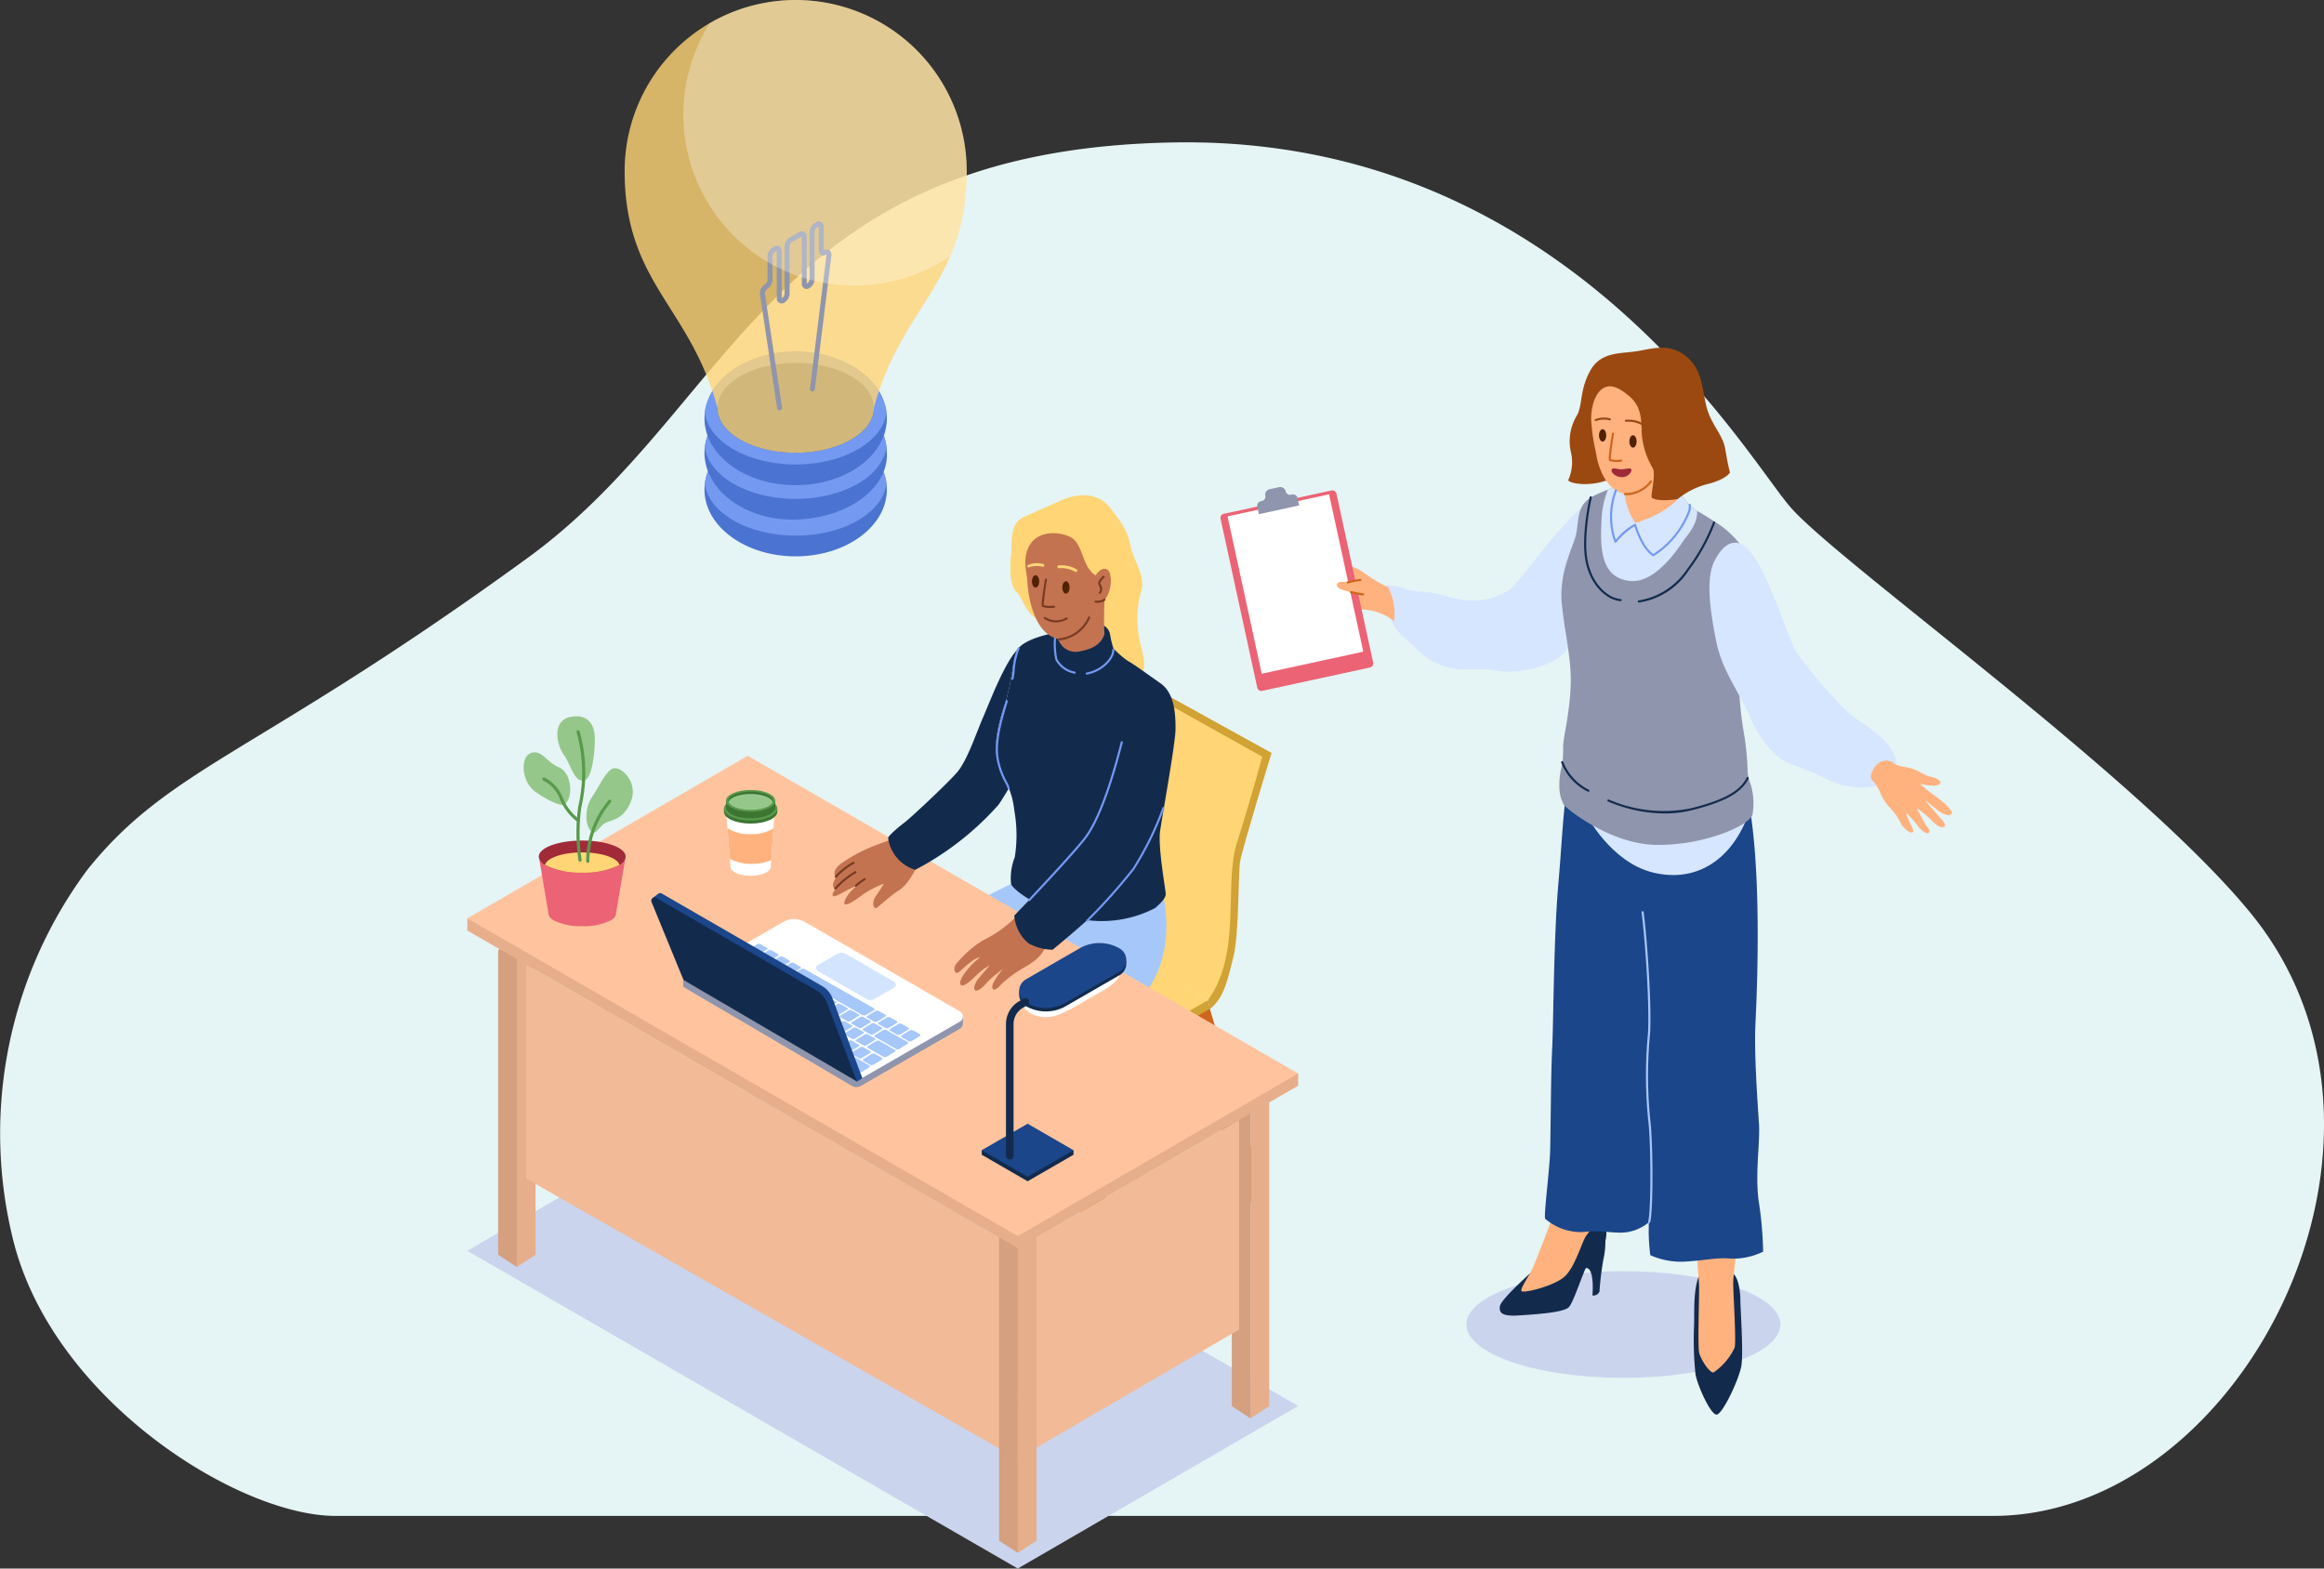 <?xml version="1.0" encoding="UTF-8"?> <svg xmlns="http://www.w3.org/2000/svg" xmlns:xlink="http://www.w3.org/1999/xlink" width="273.641" height="184.708" viewBox="0 0 273.641 184.708"><rect x="0" y="0" width="273.641" height="184.708" fill="#333333" stroke="none"/><defs><clipPath id="clip-path"><rect id="Rectangle_1315" data-name="Rectangle 1315" width="174.799" height="184.708" fill="none"></rect></clipPath><clipPath id="clip-path-3"><rect id="Rectangle_1312" data-name="Rectangle 1312" width="40.277" height="53.323" fill="none"></rect></clipPath><clipPath id="clip-path-4"><rect id="Rectangle_1313" data-name="Rectangle 1313" width="33.37" height="33.631" fill="none"></rect></clipPath></defs><g id="Group_3997" data-name="Group 3997" transform="translate(-629.566 -5659.787)"><path id="Path_3172" data-name="Path 3172" d="M234.7,161.748H39.481c-11.417,0-33.3-13.662-37.947-32.552a52.073,52.073,0,0,1,8.734-43.51c9.836-12.269,19.837-13.467,51.859-36.747C86.727,31.056,90.638.8,138.3.011c45.592-.758,66.915,36.38,72.45,42.874s41.293,31.9,54.361,48.011c21.589,26.621-1.2,70.851-30.414,70.851" transform="translate(629.566 5676.547)" fill="#e5f4f5"></path><g id="Group_2168" data-name="Group 2168" transform="translate(684.591 5659.787)"><g id="Group_2167" data-name="Group 2167" clip-path="url(#clip-path)"><g id="Group_2166" data-name="Group 2166"><g id="Group_2165" data-name="Group 2165" clip-path="url(#clip-path)"><path id="Path_3231" data-name="Path 3231" d="M64.282,108.623l-.028,9.874c.006-2.152-1.213-4.138-3.737-5.6a44.279,44.279,0,0,0-11.1-4.17,18.341,18.341,0,0,1-4.753-1.844c-2.413-1.393-3.952-3.265-4.347-5.459l.028-9.874c.4,2.2,1.934,4.066,4.347,5.459a18.341,18.341,0,0,0,4.753,1.846,44.3,44.3,0,0,1,11.1,4.17c2.523,1.457,3.742,3.442,3.735,5.594" transform="translate(4.292 9.747)" fill="#7499f1"></path><path id="Path_3232" data-name="Path 3232" d="M86.09,129.772l-6.676-22.341c0-.726-.512-.413-1.77-.413s-2.278.589-2.278,1.316a.894.894,0,0,0,.235.579l8.522,21.029c0,.322.453.582,1.009.582s1.008-.26,1.008-.582a.364.364,0,0,0-.049-.17" transform="translate(8.024 11.386)" fill="#cf651d"></path><path id="Path_3233" data-name="Path 3233" d="M66.757,112.5c-1.258,0-2.278.589-2.278,1.316.025.183,1.27,26.74,1.27,26.74,0,.322.451.583,1.008.583s1.009-.261,1.009-.583l1.269-26.74c0-.727-1.02-1.316-2.278-1.316" transform="translate(6.865 11.977)" fill="#cf651d"></path><path id="Path_3234" data-name="Path 3234" d="M80.687,107.485s-10.344,5.672-12.6,7.458a17.633,17.633,0,0,0-3.852,4.758l-.824-.4s.353-3.952,6.063-7.854a33.889,33.889,0,0,1,10.984-5Z" transform="translate(6.751 11.332)" fill="#d1a234"></path><path id="Path_3235" data-name="Path 3235" d="M64.479,69.321l.853-.425,22.5,12.436S84.389,92.555,84.131,94.1s-.092,8.483-.807,11.312-1.1,4.754-2.752,6.074l-.228-1.039Z" transform="translate(6.865 7.335)" fill="#d1a234"></path><path id="Path_3236" data-name="Path 3236" d="M50.894,104c0-.727-1.02-1.316-2.278-1.316s-2.278.589-2.278,1.316l-2.142,24.108c0,.321.451.582,1.008.582s1.009-.261,1.009-.582l4.626-23.822a.789.789,0,0,0,.055-.285" transform="translate(4.705 10.932)" fill="#cf651d"></path><path id="Path_3237" data-name="Path 3237" d="M65.551,120.5c.933-3.545,6.63-6.836,6.63-6.836L82.6,107.653,60.342,95.1l-10.417,6.015s-5.7,3.292-6.63,6.836Z" transform="translate(4.609 10.124)" fill="#ffd575"></path><path id="Path_3238" data-name="Path 3238" d="M65.094,69.28s-1.375,5.117-2.971,10.1.605,13.005-3.42,18.568L80.96,110.4c4.025-5.563,1.825-13.582,3.42-18.569s2.971-10.1,2.971-10.1Z" transform="translate(6.25 7.376)" fill="#ffd575"></path><path id="Path_3239" data-name="Path 3239" d="M42.607,136.949c1.031-.907,1.4.742,1.238,2.971a.773.773,0,0,0,.825-.454,36.083,36.083,0,0,1,.454-3.755,9.407,9.407,0,0,0,.207-2.971s-2.641,2.476-2.724,4.209" transform="translate(4.536 14.132)" fill="#122b4d"></path><path id="Path_3240" data-name="Path 3240" d="M51.483,142.1c1.031-.907,1.4.742,1.238,2.971a.773.773,0,0,0,.825-.454A36.082,36.082,0,0,1,54,140.858a9.407,9.407,0,0,0,.207-2.971s-2.641,2.476-2.724,4.209" transform="translate(5.481 14.68)" fill="#122b4d"></path><path id="Path_3241" data-name="Path 3241" d="M37.885,137.149s-3.838,3.384-4,4.25.331,1.238,2.228,1.114,5.323-.33,5.9-.99,1.609-4,2.269-5.2a13.047,13.047,0,0,1,1.981-2.476,3.452,3.452,0,0,0-.784-3.384c-2.641.537-7.8,6.644-7.593,6.685" transform="translate(3.604 13.89)" fill="#1b468a"></path><path id="Path_3242" data-name="Path 3242" d="M46.762,142.3s-3.837,3.384-4,4.25.331,1.238,2.228,1.114,5.323-.33,5.9-.99,1.609-4,2.269-5.2a13.009,13.009,0,0,1,1.981-2.476,3.453,3.453,0,0,0-.783-3.384c-2.641.537-7.8,6.644-7.594,6.685" transform="translate(4.549 14.438)" fill="#1b468a"></path><path id="Path_3243" data-name="Path 3243" d="M40.638,119.127c0,3.742.055,9.849-.33,11.444s-2.367,6.493-2.752,7.429-1.6,2.586-1.375,2.86,3.907-.6,5.117-1.76,1.981-4.016,2.476-4.731,1.6-2.036,1.6-2.036a28.27,28.27,0,0,1,.605-9.134c.023-.094.048-.186.071-.278Z" transform="translate(3.849 12.683)" fill="#c47350"></path><path id="Path_3244" data-name="Path 3244" d="M49.515,124.273c0,3.741.055,9.849-.33,11.444s-2.367,6.493-2.752,7.429-1.6,2.586-1.375,2.86,3.907-.605,5.117-1.76,1.981-4.016,2.476-4.731,1.6-2.036,1.6-2.036a28.27,28.27,0,0,1,.605-9.134c.023-.094.048-.186.071-.278Z" transform="translate(4.794 13.23)" fill="#c47350"></path><path id="Path_3245" data-name="Path 3245" d="M60.467,93.842a91.293,91.293,0,0,0-15.516,9.243c-3.8,3.054-5.2,5.034-5.53,7.181a63.617,63.617,0,0,0-.578,10.152,61.968,61.968,0,0,1,.165,7.51c-.165,1.486-.165,3.633-.165,3.633a9.88,9.88,0,0,0,4.209.824c1.733-.247,3.137-.165,3.55-.742,0-3.3,0-5.282.413-6.767a13.161,13.161,0,0,0,.247-5.117,26.886,26.886,0,0,1,.413-5.612,11.468,11.468,0,0,1,3.054-1.651C49,115.466,49.077,119.758,49,121s-.083,7.1-.331,8.666a23.1,23.1,0,0,0-.165,4.126,37,37,0,0,0,.33,3.962,10.165,10.165,0,0,0,4.457.495,23.438,23.438,0,0,1,3.631-.495s.908-1.155.579-3.8a27.889,27.889,0,0,1,.495-8.584,35.307,35.307,0,0,0,.413-6.85s3.054-1.9,10.729-6.025S79.2,102.426,77.8,95.41a83.149,83.149,0,0,0-17.332-1.568" transform="translate(4.131 9.988)" fill="#a6c7fa"></path><path id="Path_3246" data-name="Path 3246" d="M49.469,111.622a.13.13,0,0,1-.06-.015.124.124,0,0,1-.049-.168c1.208-2.2,7.361-7.251,7.624-7.464a.124.124,0,0,1,.173.018.123.123,0,0,1-.018.175c-.062.051-6.375,5.237-7.562,7.391a.124.124,0,0,1-.108.064" transform="translate(5.253 11.067)" fill="#1b468a"></path><path id="Path_3247" data-name="Path 3247" d="M61.116,67.379c-1.651-.825-1.76-2.476-2.586-3.246s-.825-2.971-.661-4.292-.274-3.8,1.486-4.566,3.411-1.541,4.731-2.091,3.852-.99,5.393.936,2.145,2.916,2.476,4.622,1.816,3.411,1.21,5.336a11.873,11.873,0,0,0-.22,5.338c.22,1.54,1.375,4.072-.331,5.227s-5.172.22-6.217-.99-2.806-5.117-5.282-6.273" transform="translate(6.152 5.612)" fill="#ffd575"></path><path id="Path_3248" data-name="Path 3248" d="M62.873,67.524c-2.036.44-3.852,1.155-4.237,2.2s-.5,3.522-1.321,6.052-1.485,5.172-.715,7.263,1.54,2.861,1.816,5.338a16.582,16.582,0,0,1,.055,5.5,6.721,6.721,0,0,0-.44,3.136c.22.77,3.741,3.246,8.033,4.127a13.6,13.6,0,0,0,8.914-1.266c.605-.5,1.266-1.155,1.266-1.651s-.935-5.5-.661-7.428S77.4,80.454,77.4,78.749s-.11-4.182-1.76-5.338-3.3-2.366-3.852-2.641a10.721,10.721,0,0,1-1.706-1.486,11.2,11.2,0,0,1-.385-1.6,1.481,1.481,0,0,0-1.431-1.266c-.935-.11-4.9-.33-5.392,1.1" transform="translate(5.99 7.063)" fill="#122b4d"></path><path id="Path_3249" data-name="Path 3249" d="M63.256,69.2a2.138,2.138,0,0,0,2.421,1.486c1.871-.331,2.641-.99,3.026-2.036-.11-1.486,0-4.072,0-4.072.881-.881.99-3.246.276-3.577s-1.321.716-1.321.716c-1.651-.99-1.431-3.742-2.971-4.512s-3.852-.659-4.787.936-.331,3.136-.276,4.346.605,6.052,3.631,6.713" transform="translate(6.322 6.041)" fill="#c47350"></path><path id="Path_3250" data-name="Path 3250" d="M62.895,68.441a.124.124,0,0,1,0-.248,4.173,4.173,0,0,0,3.52-2.514.127.127,0,0,1,.165-.06.123.123,0,0,1,.059.164,4.42,4.42,0,0,1-3.743,2.658" transform="translate(6.683 6.985)" fill="#783b21"></path><path id="Path_3251" data-name="Path 3251" d="M67.327,63.4a.121.121,0,0,1-.08-.03.123.123,0,0,1-.014-.175c.226-.263.106-.522-.011-.772-.024-.052-.045-.1-.064-.146-.133-.33.37-.82.526-.964a.124.124,0,0,1,.167.184c-.256.233-.509.573-.463.688.015.041.037.086.059.134a.879.879,0,0,1-.025,1.038.122.122,0,0,1-.094.043" transform="translate(7.147 6.524)" fill="#783b21"></path><path id="Path_3252" data-name="Path 3252" d="M67.116,64.2a1.573,1.573,0,0,1-.266-.02.124.124,0,0,1-.1-.144.133.133,0,0,1,.144-.1,1.374,1.374,0,0,0,.949-.2.123.123,0,0,1,.148.2,1.463,1.463,0,0,1-.876.263" transform="translate(7.106 6.783)" fill="#783b21"></path><path id="Path_3253" data-name="Path 3253" d="M64.861,72.109A3.19,3.19,0,0,1,62.6,70.478a8.52,8.52,0,0,1-.165-2.549.124.124,0,0,1,.236.079,8.495,8.495,0,0,0,.166,2.4,2.994,2.994,0,0,0,2.027,1.452.124.124,0,0,1,0,.248" transform="translate(6.643 7.223)" fill="#7499f1"></path><path id="Path_3254" data-name="Path 3254" d="M65.929,72.092a.124.124,0,0,1-.022-.246c1.737-.316,3.035-1.677,3.035-2.684a.123.123,0,1,1,.247,0c0,1.1-1.384,2.591-3.238,2.928l-.022,0" transform="translate(7.006 7.35)" fill="#7499f1"></path><path id="Path_3255" data-name="Path 3255" d="M62.145,65.038a2.606,2.606,0,0,1-.958-.136c-.075-.051-.189-.127.319-3.219a.128.128,0,0,1,.142-.1.125.125,0,0,1,.1.143,29.3,29.3,0,0,0-.391,2.985,3.411,3.411,0,0,0,1.193.05.124.124,0,0,1,.145.1.123.123,0,0,1-.1.145,2.5,2.5,0,0,1-.456.035" transform="translate(6.507 6.556)" fill="#783b21"></path><path id="Path_3256" data-name="Path 3256" d="M62.767,66.3a2.375,2.375,0,0,1-1.376-.425.123.123,0,0,1-.022-.174.124.124,0,0,1,.173-.022,2.282,2.282,0,0,0,2.452.044.125.125,0,0,1,.167.05.124.124,0,0,1-.051.168,2.817,2.817,0,0,1-1.342.358" transform="translate(6.531 6.99)" fill="#783b21"></path><path id="Path_3257" data-name="Path 3257" d="M59.755,60.444a.165.165,0,0,1-.077-.311,2.876,2.876,0,0,1,1.787-.1.165.165,0,0,1,.129.195.159.159,0,0,1-.195.129,2.592,2.592,0,0,0-1.57.067.166.166,0,0,1-.074.018" transform="translate(6.344 6.383)" fill="#ffd575"></path><path id="Path_3258" data-name="Path 3258" d="M64.969,60.946a.169.169,0,0,1-.087-.024,3.254,3.254,0,0,0-1.9-.417.165.165,0,0,1-.042-.328,3.544,3.544,0,0,1,2.118.464.166.166,0,0,1-.089.305" transform="translate(6.685 6.405)" fill="#ffd575"></path><path id="Path_3259" data-name="Path 3259" d="M60.939,61.947c0,.4-.191.729-.426.729s-.427-.326-.427-.729.191-.729.427-.729.426.326.426.729" transform="translate(6.397 6.517)" fill="#522100"></path><path id="Path_3260" data-name="Path 3260" d="M64.171,62.594c0,.4-.191.729-.426.729s-.427-.326-.427-.729.191-.729.427-.729.426.326.426.729" transform="translate(6.741 6.586)" fill="#522100"></path><path id="Path_3261" data-name="Path 3261" d="M97.829,153.231,33.014,115.816,0,134.963l64.815,37.415Z" transform="translate(0 12.33)" fill="#cad4ed"></path><path id="Path_3262" data-name="Path 3262" d="M85.545,153.267V117.392l-2.2-1.663V154.7Z" transform="translate(8.873 12.321)" fill="#e6ae8a"></path><path id="Path_3263" data-name="Path 3263" d="M81.355,153.267V117.392l2.2-1.663V154.7Z" transform="translate(8.661 12.321)" fill="#d4a07f"></path><path id="Path_3264" data-name="Path 3264" d="M58.579,134.3l26.059-15.114v24.688L58.579,159.062Z" transform="translate(6.237 12.689)" fill="#f2ba96"></path><path id="Path_3265" data-name="Path 3265" d="M7.472,137.155V101.281l-2.2-1.663v38.969Z" transform="translate(0.561 10.606)" fill="#e6ae8a"></path><path id="Path_3266" data-name="Path 3266" d="M3.282,137.155V101.281l2.2-1.663v38.969Z" transform="translate(0.349 10.606)" fill="#d4a07f"></path><path id="Path_3267" data-name="Path 3267" d="M64.149,136.062,6.265,102.649v25.213l57.774,32.96Z" transform="translate(0.667 10.928)" fill="#f2ba96"></path><path id="Path_3268" data-name="Path 3268" d="M60.78,167.589V131.714l-2.2-1.663V169.02Z" transform="translate(6.237 13.846)" fill="#e6ae8a"></path><path id="Path_3269" data-name="Path 3269" d="M56.59,167.589V131.714l2.2-1.663V169.02Z" transform="translate(6.025 13.846)" fill="#d4a07f"></path><path id="Path_3270" data-name="Path 3270" d="M94.166,117.027l-61.153-35.3L1.866,99.792,0,99.444v1.431l64.815,37.415,33.014-19.147v-1.431Z" transform="translate(0 8.701)" fill="#e6ae8a"></path><path id="Path_3271" data-name="Path 3271" d="M97.829,117.849,33.014,80.434,0,99.581,64.816,137Z" transform="translate(0 8.563)" fill="#ffc49e"></path><path id="Path_3272" data-name="Path 3272" d="M59.032,97.629a14.755,14.755,0,0,1-3.885,2.74,12.849,12.849,0,0,0-3.066,2.7c-.491.654-.164,1.268.2,1.063s1.677-1.676,2.577-1.8c-1.6,1.267-2.7,2.943-2.249,3.271s1.717-1.1,2.249-1.553a7.393,7.393,0,0,1,1.144-.777s-1.021,1.185-1.39,1.635-.695,1.39-.164,1.349,1.186-.981,1.8-1.513,1.309-1.063,1.309-1.063a10.9,10.9,0,0,0-1.145,1.676c-.246.573-.123,1.063.531.573a13.644,13.644,0,0,1,2.781-2.208c1.594-.859,2.535-1.676,2.944-2.862-.246-1.635-3.639-3.23-3.639-3.23" transform="translate(5.518 10.394)" fill="#c47350"></path><path id="Path_3273" data-name="Path 3273" d="M70.921,78.8s-2.256,8.364-3.742,10.674-8.8,9.739-8.968,9.959a4.715,4.715,0,0,0,1.651,3.246,5.969,5.969,0,0,0,2.86.77s5.887-4.787,7.869-7.263a36.572,36.572,0,0,0,4.731-8.364,15.742,15.742,0,0,0-4.4-9.023" transform="translate(6.195 8.389)" fill="#122b4d"></path><path id="Path_3274" data-name="Path 3274" d="M59.812,97.729a.122.122,0,0,1-.08-.029.125.125,0,0,1-.015-.175c.071-.084.393-.428.88-.952,1.42-1.519,4.369-4.68,5.61-6.253,1.452-1.838,2.927-5.654,4.38-11.343a.124.124,0,0,1,.15-.09.123.123,0,0,1,.09.15c-1.464,5.724-2.952,9.571-4.425,11.435-1.248,1.581-4.2,4.748-5.624,6.269-.467.5-.806.863-.871.942a.127.127,0,0,1-.1.044" transform="translate(6.355 8.398)" fill="#7499f1"></path><path id="Path_3275" data-name="Path 3275" d="M65.978,99.4a.124.124,0,0,1-.087-.037.123.123,0,0,1,0-.175A67.12,67.12,0,0,0,71.325,93.1a37.138,37.138,0,0,0,3.5-7.121.126.126,0,0,1,.157-.079.124.124,0,0,1,.077.157,37.358,37.358,0,0,1-3.537,7.184,66.86,66.86,0,0,1-5.462,6.124.124.124,0,0,1-.087.037" transform="translate(7.011 9.145)" fill="#7499f1"></path><path id="Path_3276" data-name="Path 3276" d="M48.922,92.272C47.9,94.438,47.2,95.052,46.469,95.5s-2.086,1.717-2.413,1.922-.613-.613-.163-1.268,1.021-1.594,1.021-1.594a13.43,13.43,0,0,0-2.33,1.186c-.777.572-2.045,1.513-2.289,1.227s.613-1.6,1.431-2.127c-1.022.287-2.494,1.391-2.781,1.186s.287-.818.287-.818-.736-.2.041-1.35c0,0-.654-.613.49-1.594a18.877,18.877,0,0,1,4.58-2.371c.981-.368,2.127-.777,2.127-.777Z" transform="translate(4.138 9.488)" fill="#c47350"></path><path id="Path_3277" data-name="Path 3277" d="M57.823,82.749c-.77-2.091-.111-4.732.715-7.263s.936-5.007,1.321-6.052a1.45,1.45,0,0,1,.2-.363c-1.59,1.614-3.339,6.312-4.107,8.066s-1.871,5.116-3.08,6.492-5.448,5.338-6.108,5.833-1.982,1.6-1.982,1.87a4.547,4.547,0,0,0,3.192,3.742,34.352,34.352,0,0,0,9.793-7.648c.186-.242.662-1.006,1.23-1.954-.339-.841-.757-1.588-1.175-2.723" transform="translate(4.768 7.353)" fill="#122b4d"></path><path id="Path_3278" data-name="Path 3278" d="M58.022,72.713a.1.1,0,0,1-.032,0,.124.124,0,0,1-.087-.152,7.19,7.19,0,0,0,.128-.9,8.705,8.705,0,0,1,.6-2.7.121.121,0,0,1,.167-.055.123.123,0,0,1,.054.166,8.506,8.506,0,0,0-.57,2.617,7.286,7.286,0,0,1-.136.937.124.124,0,0,1-.119.091" transform="translate(6.164 7.334)" fill="#7499f1"></path><path id="Path_3279" data-name="Path 3279" d="M57.759,85.045a.122.122,0,0,1-.121-.1,3.3,3.3,0,0,0-.308-.7,9.331,9.331,0,0,1-.959-2.6c-.383-1.859.142-4.163,1.048-7.05a.127.127,0,0,1,.156-.081.124.124,0,0,1,.081.155c-.9,2.851-1.414,5.12-1.042,6.926a9.094,9.094,0,0,0,.937,2.534,3.3,3.3,0,0,1,.329.768.123.123,0,0,1-.1.146.091.091,0,0,1-.024,0" transform="translate(5.988 7.932)" fill="#7499f1"></path><path id="Path_3280" data-name="Path 3280" d="M39.225,93.613a.123.123,0,0,1-.1-.2,7.9,7.9,0,0,1,2.129-1.682.123.123,0,0,1,.166.052.122.122,0,0,1-.052.167,7.8,7.8,0,0,0-2.052,1.621.125.125,0,0,1-.1.044" transform="translate(4.163 9.764)" fill="#783b21"></path><path id="Path_3281" data-name="Path 3281" d="M39.175,94.882a.126.126,0,0,1-.081-.03.123.123,0,0,1-.013-.174,10.375,10.375,0,0,1,2.4-1.953.123.123,0,1,1,.123.214,10.415,10.415,0,0,0-2.332,1.9.127.127,0,0,1-.094.043" transform="translate(4.157 9.87)" fill="#783b21"></path><path id="Path_3282" data-name="Path 3282" d="M41.364,94.473a.129.129,0,0,1-.093-.041.125.125,0,0,1,.01-.176,7.953,7.953,0,0,1,1.064-.783.124.124,0,0,1,.128.212,7.755,7.755,0,0,0-1.028.757.128.128,0,0,1-.082.031" transform="translate(4.39 9.949)" fill="#783b21"></path><path id="Path_3283" data-name="Path 3283" d="M55.9,110.055v-.848l-1.015-.134L37.317,98.927a2.577,2.577,0,0,0-2.577,0l-10.561,6.1-1.2-.157v.848l19.844,11.651a1.084,1.084,0,0,0,1.091,0l11.643-6.722a.68.68,0,0,0,.343-.594" transform="translate(2.447 10.495)" fill="#8f95ad"></path><path id="Path_3284" data-name="Path 3284" d="M22.983,104.948l20.389,11.971,12.19-7.038a.685.685,0,0,0,0-1.187L37.317,98.16a2.577,2.577,0,0,0-2.577,0Z" transform="translate(2.447 10.414)" fill="#fff"></path><path id="Path_3285" data-name="Path 3285" d="M26.7,104.111l-.767-.438a.452.452,0,0,0-.407.023l-.916.537c-.124.072-.139.178-.038.237l.767.44a.452.452,0,0,0,.408-.024l.916-.538c.123-.072.139-.178.037-.237" transform="translate(2.609 11.033)" fill="#a6c7fa"></path><path id="Path_3286" data-name="Path 3286" d="M27.88,104.786l-.769-.44a.453.453,0,0,0-.407.024l-.917.539c-.123.072-.139.178-.037.237l.769.441a.45.45,0,0,0,.409-.024l.916-.539c.123-.073.138-.179.035-.238" transform="translate(2.734 11.105)" fill="#a6c7fa"></path><path id="Path_3287" data-name="Path 3287" d="M29.077,105.47l-.771-.441a.455.455,0,0,0-.408.024l-.916.54c-.123.072-.138.179-.035.238l.771.443a.454.454,0,0,0,.409-.023l.916-.542c.122-.072.137-.179.034-.238" transform="translate(2.861 11.178)" fill="#a6c7fa"></path><path id="Path_3288" data-name="Path 3288" d="M30.261,106.149l-.772-.443a.454.454,0,0,0-.409.024l-.916.541c-.123.073-.138.18-.034.239l.772.445a.456.456,0,0,0,.41-.024l.915-.543c.123-.073.138-.179.034-.239" transform="translate(2.987 11.25)" fill="#a6c7fa"></path><path id="Path_3289" data-name="Path 3289" d="M31.45,106.829l-.776-.444a.45.45,0,0,0-.409.024l-.916.543c-.123.073-.138.18-.034.239l.776.446a.453.453,0,0,0,.41-.024l.916-.544c.122-.073.137-.18.033-.24" transform="translate(3.114 11.322)" fill="#a6c7fa"></path><path id="Path_3290" data-name="Path 3290" d="M32.641,107.511l-.778-.445a.45.45,0,0,0-.409.024l-.916.544c-.123.073-.138.18-.034.24l.778.447a.455.455,0,0,0,.412-.024l.915-.547c.123-.073.137-.18.033-.24" transform="translate(3.24 11.395)" fill="#a6c7fa"></path><path id="Path_3291" data-name="Path 3291" d="M33.852,108.2l-.78-.447a.456.456,0,0,0-.41.024l-.915.548c-.123.073-.138.18-.033.24l.779.448a.455.455,0,0,0,.412-.024l.916-.548c.122-.074.136-.181.032-.241" transform="translate(3.369 11.468)" fill="#a6c7fa"></path><path id="Path_3292" data-name="Path 3292" d="M35.051,108.89l-.782-.448a.453.453,0,0,0-.41.024l-.916.549c-.122.073-.137.181-.032.241l.782.449a.448.448,0,0,0,.412-.024l.915-.55c.123-.073.137-.181.032-.241" transform="translate(3.496 11.541)" fill="#a6c7fa"></path><path id="Path_3293" data-name="Path 3293" d="M36.283,109.6l-.784-.449a.455.455,0,0,0-.412.024l-.915.551c-.123.073-.137.181-.032.242l.784.45a.454.454,0,0,0,.413-.025l.915-.551c.122-.074.136-.183.031-.242" transform="translate(3.627 11.616)" fill="#a6c7fa"></path><path id="Path_3294" data-name="Path 3294" d="M37.488,110.286l-.787-.45a.451.451,0,0,0-.412.024l-.915.552c-.123.074-.137.183-.032.243l.787.451a.452.452,0,0,0,.414-.024l.914-.553c.123-.074.136-.184.031-.243" transform="translate(3.755 11.689)" fill="#a6c7fa"></path><path id="Path_3295" data-name="Path 3295" d="M38.712,110.986l-.789-.451a.45.45,0,0,0-.413.024l-.915.553c-.122.074-.136.184-.031.245l.79.453a.45.45,0,0,0,.413-.024l.915-.555c.122-.074.136-.183.03-.243" transform="translate(3.885 11.764)" fill="#a6c7fa"></path><path id="Path_3296" data-name="Path 3296" d="M39.926,111.681l-.791-.453a.45.45,0,0,0-.413.024l-.915.555c-.123.074-.136.184-.03.245l.791.455a.456.456,0,0,0,.414-.025l.914-.557c.123-.074.136-.184.03-.245" transform="translate(4.014 11.838)" fill="#a6c7fa"></path><path id="Path_3297" data-name="Path 3297" d="M29.81,104.344l-.8-.457a.414.414,0,0,0-.373.021l-.952.56c-.112.066-.126.163-.032.217l.8.459a.415.415,0,0,0,.373-.022l.952-.561c.112-.066.125-.163.031-.217" transform="translate(2.937 11.056)" fill="#a6c7fa"></path><path id="Path_3298" data-name="Path 3298" d="M28.683,103.7l-1.432-.817a.412.412,0,0,0-.372.021l-.952.558c-.112.065-.127.162-.033.216l1.433.819a.414.414,0,0,0,.373-.021l.95-.56c.112-.065.126-.162.032-.216" transform="translate(2.75 10.95)" fill="#a6c7fa"></path><path id="Path_3299" data-name="Path 3299" d="M30.993,105.019l-.8-.458a.414.414,0,0,0-.373.021l-.952.562c-.112.065-.126.163-.032.217l.8.46a.414.414,0,0,0,.374-.022l.95-.563c.112-.065.125-.163.031-.217" transform="translate(3.063 11.128)" fill="#a6c7fa"></path><path id="Path_3300" data-name="Path 3300" d="M32.194,105.7l-.806-.459a.413.413,0,0,0-.374.021l-.95.563c-.112.066-.126.164-.031.218l.806.461a.416.416,0,0,0,.375-.022l.95-.564c.112-.066.125-.164.03-.218" transform="translate(3.191 11.201)" fill="#a6c7fa"></path><path id="Path_3301" data-name="Path 3301" d="M33.384,106.384l-.809-.461a.414.414,0,0,0-.374.022l-.95.564c-.112.066-.125.165-.03.219l.808.463a.416.416,0,0,0,.375-.022l.95-.565c.112-.067.125-.165.03-.219" transform="translate(3.317 11.273)" fill="#a6c7fa"></path><path id="Path_3302" data-name="Path 3302" d="M34.577,107.065l-.811-.463a.413.413,0,0,0-.374.022l-.95.566c-.112.066-.125.165-.03.219l.811.464a.409.409,0,0,0,.375-.022l.95-.568c.111-.066.124-.165.029-.219" transform="translate(3.444 11.345)" fill="#a6c7fa"></path><path id="Path_3303" data-name="Path 3303" d="M35.774,107.747l-.813-.464a.413.413,0,0,0-.374.022l-.95.568c-.112.067-.125.166-.03.22l.813.466a.418.418,0,0,0,.376-.022l.949-.57c.112-.068.124-.166.029-.22" transform="translate(3.571 11.418)" fill="#a6c7fa"></path><path id="Path_3304" data-name="Path 3304" d="M36.989,108.44l-.815-.465A.409.409,0,0,0,35.8,108l-.949.57c-.112.066-.125.166-.03.22l.815.467a.418.418,0,0,0,.376-.022l.95-.572c.111-.066.124-.166.028-.22" transform="translate(3.7 11.492)" fill="#a6c7fa"></path><path id="Path_3305" data-name="Path 3305" d="M38.193,109.127l-.818-.467a.415.415,0,0,0-.376.023l-.949.571c-.113.067-.124.166-.03.221l.819.468a.414.414,0,0,0,.377-.022l.948-.573c.113-.067.125-.166.029-.221" transform="translate(3.828 11.565)" fill="#a6c7fa"></path><path id="Path_3306" data-name="Path 3306" d="M39.43,109.833l-.821-.468a.418.418,0,0,0-.376.022l-.948.573c-.113.067-.126.167-.029.222l.821.469a.414.414,0,0,0,.377-.022l.949-.574c.111-.067.123-.167.027-.222" transform="translate(3.959 11.64)" fill="#a6c7fa"></path><path id="Path_3307" data-name="Path 3307" d="M40.641,110.524l-.822-.469a.413.413,0,0,0-.377.022l-.948.575c-.112.067-.124.167-.028.222l.822.471a.413.413,0,0,0,.377-.023l.949-.576c.112-.068.124-.167.027-.222" transform="translate(4.088 11.713)" fill="#a6c7fa"></path><path id="Path_3308" data-name="Path 3308" d="M41.87,111.226l-.824-.47a.413.413,0,0,0-.377.022l-.949.576c-.112.069-.124.168-.027.224l.824.472a.412.412,0,0,0,.378-.023l.949-.578c.111-.067.123-.168.025-.224" transform="translate(4.219 11.788)" fill="#a6c7fa"></path><path id="Path_3309" data-name="Path 3309" d="M43.088,111.92l-.828-.472a.414.414,0,0,0-.377.023l-.948.579c-.112.067-.124.168-.027.224l.828.474a.412.412,0,0,0,.378-.022l.948-.581c.112-.067.123-.168.025-.224" transform="translate(4.348 11.861)" fill="#a6c7fa"></path><path id="Path_3310" data-name="Path 3310" d="M44.331,112.63l-.83-.474a.41.41,0,0,0-.377.023l-.949.58c-.112.069-.123.169-.025.225l.83.475a.411.411,0,0,0,.38-.022l.948-.582c.111-.069.122-.169.024-.225" transform="translate(4.48 11.937)" fill="#a6c7fa"></path><path id="Path_3311" data-name="Path 3311" d="M31.528,103.705l-.828-.47a.381.381,0,0,0-.344.02l-.977.575c-.1.061-.116.15-.029.2l.827.471a.384.384,0,0,0,.345-.02l.977-.576c.1-.061.116-.15.029-.2" transform="translate(3.119 10.987)" fill="#a6c7fa"></path><path id="Path_3312" data-name="Path 3312" d="M30.4,103.065l-1.767-1a.386.386,0,0,0-.343.02l-.977.573c-.1.06-.117.149-.03.2l1.766,1.007a.384.384,0,0,0,.345-.02l.977-.575c.1-.06.116-.149.029-.2" transform="translate(2.899 10.862)" fill="#a6c7fa"></path><path id="Path_3313" data-name="Path 3313" d="M32.711,104.378l-.83-.471a.381.381,0,0,0-.344.02l-.977.576c-.1.062-.116.152-.029.2l.83.472a.38.38,0,0,0,.345-.02l.977-.579c.1-.061.115-.15.028-.2" transform="translate(3.244 11.059)" fill="#a6c7fa"></path><path id="Path_3314" data-name="Path 3314" d="M33.914,105.062l-.832-.474a.384.384,0,0,0-.345.021l-.977.579c-.1.061-.115.152-.028.2l.832.475a.383.383,0,0,0,.346-.021l.976-.58c.1-.062.115-.152.028-.2" transform="translate(3.372 11.131)" fill="#a6c7fa"></path><path id="Path_3315" data-name="Path 3315" d="M35.1,105.739l-.834-.475a.38.38,0,0,0-.345.021l-.977.58c-.1.062-.115.153-.028.2l.834.476a.386.386,0,0,0,.346-.02l.977-.583c.1-.061.115-.152.027-.2" transform="translate(3.499 11.203)" fill="#a6c7fa"></path><path id="Path_3316" data-name="Path 3316" d="M36.3,106.418l-.836-.476a.386.386,0,0,0-.346.02l-.976.583c-.1.061-.115.152-.028.2l.838.477a.382.382,0,0,0,.346-.02l.976-.584c.1-.062.115-.153.027-.2" transform="translate(3.625 11.275)" fill="#a6c7fa"></path><path id="Path_3317" data-name="Path 3317" d="M37.5,107.1l-.839-.477a.382.382,0,0,0-.346.02l-.977.584c-.1.062-.115.153-.027.2l.84.478a.381.381,0,0,0,.347-.02l.976-.586c.1-.061.114-.152.025-.2" transform="translate(3.753 11.348)" fill="#a6c7fa"></path><path id="Path_3318" data-name="Path 3318" d="M38.71,107.789l-.84-.478a.383.383,0,0,0-.349.02l-.976.586c-.1.062-.115.153-.027.2l.842.48a.387.387,0,0,0,.349-.021l.976-.588c.1-.062.114-.153.024-.2" transform="translate(3.882 11.421)" fill="#a6c7fa"></path><path id="Path_3319" data-name="Path 3319" d="M39.916,108.474l-.844-.48a.385.385,0,0,0-.347.021l-.975.588c-.1.062-.115.154-.027.2l.844.481a.384.384,0,0,0,.349-.021l.976-.59c.1-.062.113-.153.024-.2" transform="translate(4.01 11.494)" fill="#a6c7fa"></path><path id="Path_3320" data-name="Path 3320" d="M41.153,109.178l-.846-.481a.378.378,0,0,0-.347.021l-.976.589c-.1.063-.114.155-.024.206l.846.482a.38.38,0,0,0,.349-.021l.975-.591c.1-.062.114-.154.024-.2" transform="translate(4.141 11.569)" fill="#a6c7fa"></path><path id="Path_3321" data-name="Path 3321" d="M42.364,109.867l-.849-.482a.38.38,0,0,0-.349.021l-.975.591c-.1.062-.114.155-.024.206l.849.484a.383.383,0,0,0,.349-.02l.976-.593c.1-.063.113-.155.023-.206" transform="translate(4.27 11.642)" fill="#a6c7fa"></path><path id="Path_3322" data-name="Path 3322" d="M43.594,110.567l-.851-.484a.38.38,0,0,0-.349.02l-.975.593c-.1.063-.114.155-.024.207l.851.486a.382.382,0,0,0,.35-.021l.975-.6c.1-.062.113-.155.023-.206" transform="translate(4.401 11.716)" fill="#a6c7fa"></path><path id="Path_3323" data-name="Path 3323" d="M45.834,111.84l-1.874-1.066a.382.382,0,0,0-.35.02l-.975.6c-.1.063-.113.156-.023.207l1.875,1.07a.38.38,0,0,0,.35-.022l.975-.6c.1-.063.113-.156.022-.207" transform="translate(4.53 11.79)" fill="#a6c7fa"></path><path id="Path_3324" data-name="Path 3324" d="M33.468,103.247l-.825-.467a.382.382,0,0,0-.346.02l-.97.572c-.1.061-.116.152-.028.2l.824.469a.387.387,0,0,0,.349-.021l.969-.573c.1-.061.116-.152.028-.2" transform="translate(3.326 10.939)" fill="#a6c7fa"></path><path id="Path_3325" data-name="Path 3325" d="M32.43,102.659l-2.447-1.388a.39.39,0,0,0-.346.02l-.97.569c-.1.061-.117.15-.029.2l2.447,1.391a.381.381,0,0,0,.347-.02l.97-.571c.1-.062.116-.152.028-.2" transform="translate(3.042 10.778)" fill="#a6c7fa"></path><path id="Path_3326" data-name="Path 3326" d="M34.653,103.918l-.828-.469a.385.385,0,0,0-.347.021l-.969.573c-.1.062-.116.153-.028.2l.828.47a.385.385,0,0,0,.347-.02l.969-.575c.1-.062.116-.152.028-.2" transform="translate(3.452 11.01)" fill="#a6c7fa"></path><path id="Path_3327" data-name="Path 3327" d="M35.856,104.6l-.83-.47a.388.388,0,0,0-.347.02l-.969.576c-.1.061-.116.152-.028.2l.83.471a.384.384,0,0,0,.349-.02l.969-.578c.1-.061.115-.152.027-.2" transform="translate(3.58 11.083)" fill="#a6c7fa"></path><path id="Path_3328" data-name="Path 3328" d="M37.048,105.276l-.832-.471a.387.387,0,0,0-.349.02l-.969.578c-.1.062-.115.153-.027.2l.832.472a.386.386,0,0,0,.35-.02l.969-.579c.1-.062.115-.153.025-.2" transform="translate(3.706 11.154)" fill="#a6c7fa"></path><path id="Path_3329" data-name="Path 3329" d="M38.243,105.954l-.834-.472a.386.386,0,0,0-.35.02l-.968.579c-.1.062-.116.154-.027.2l.834.475a.389.389,0,0,0,.35-.021l.969-.581c.1-.062.115-.153.025-.2" transform="translate(3.833 11.226)" fill="#a6c7fa"></path><path id="Path_3330" data-name="Path 3330" d="M39.443,106.633l-.836-.475a.39.39,0,0,0-.35.021l-.968.581c-.1.062-.116.154-.027.2l.836.476a.385.385,0,0,0,.351-.021l.968-.582c.1-.062.115-.154.025-.2" transform="translate(3.961 11.298)" fill="#a6c7fa"></path><path id="Path_3331" data-name="Path 3331" d="M40.66,107.323l-.839-.476a.388.388,0,0,0-.351.021l-.969.582c-.1.063-.115.155-.024.206l.839.477a.387.387,0,0,0,.352-.021l.968-.584c.1-.062.114-.154.024-.2" transform="translate(4.09 11.372)" fill="#a6c7fa"></path><path id="Path_3332" data-name="Path 3332" d="M41.865,108.006l-.841-.477a.385.385,0,0,0-.351.021l-.968.584c-.1.062-.115.154-.025.206l.842.478a.384.384,0,0,0,.352-.021l.967-.585c.1-.063.114-.155.024-.206" transform="translate(4.218 11.444)" fill="#a6c7fa"></path><path id="Path_3333" data-name="Path 3333" d="M43.1,108.708l-.844-.478a.385.385,0,0,0-.351.02l-.967.586c-.1.063-.115.155-.025.207l.844.479a.384.384,0,0,0,.352-.021l.968-.588c.1-.062.114-.155.023-.206" transform="translate(4.35 11.519)" fill="#a6c7fa"></path><path id="Path_3334" data-name="Path 3334" d="M44.318,109.4l-.846-.48a.388.388,0,0,0-.351.021l-.968.588c-.1.063-.114.156-.024.208l.848.481a.387.387,0,0,0,.352-.021l.967-.59c.1-.063.114-.156.023-.207" transform="translate(4.479 11.592)" fill="#a6c7fa"></path><path id="Path_3335" data-name="Path 3335" d="M32.089,100.918l-.758-.428a.461.461,0,0,0-.413.024l-.893.523c-.124.072-.139.179-.035.238l.758.429a.463.463,0,0,0,.414-.023l.894-.526c.123-.072.138-.179.033-.238" transform="translate(3.185 10.694)" fill="#a6c7fa"></path><path id="Path_3336" data-name="Path 3336" d="M33.266,101.582l-.76-.429a.461.461,0,0,0-.413.024l-.894.524c-.123.073-.138.18-.033.239l.759.43a.465.465,0,0,0,.415-.023l.893-.527c.124-.073.138-.179.033-.239" transform="translate(3.311 10.765)" fill="#a6c7fa"></path><path id="Path_3337" data-name="Path 3337" d="M34.461,102.257l-.762-.43a.46.46,0,0,0-.414.024l-.893.526c-.124.073-.138.18-.033.24l.762.432a.456.456,0,0,0,.414-.023l.894-.528c.123-.073.137-.18.032-.24" transform="translate(3.438 10.837)" fill="#a6c7fa"></path><path id="Path_3338" data-name="Path 3338" d="M35.644,102.926l-.765-.432a.46.46,0,0,0-.414.024l-.893.528c-.124.073-.138.18-.033.24l.765.434a.462.462,0,0,0,.415-.024l.893-.53c.124-.073.138-.18.032-.24" transform="translate(3.563 10.908)" fill="#a6c7fa"></path><path id="Path_3339" data-name="Path 3339" d="M44.692,108.036l-.781-.44a.453.453,0,0,0-.417.024l-.892.54c-.124.075-.136.185-.029.246l.781.443a.46.46,0,0,0,.419-.024l.891-.542c.124-.074.136-.185.028-.246" transform="translate(4.525 11.451)" fill="#a6c7fa"></path><path id="Path_3340" data-name="Path 3340" d="M45.905,108.721l-.783-.443a.458.458,0,0,0-.418.025l-.891.541c-.124.075-.136.186-.028.247l.782.444a.459.459,0,0,0,.42-.024l.891-.543c.123-.075.135-.186.027-.247" transform="translate(4.654 11.523)" fill="#a6c7fa"></path><path id="Path_3341" data-name="Path 3341" d="M47.137,109.417l-.786-.444a.461.461,0,0,0-.419.025l-.891.543c-.123.075-.135.186-.027.248l.786.445a.463.463,0,0,0,.42-.025l.891-.544c.123-.075.134-.187.025-.248" transform="translate(4.785 11.597)" fill="#a6c7fa"></path><path id="Path_3342" data-name="Path 3342" d="M48.358,110.107l-.789-.445a.455.455,0,0,0-.418.025l-.891.544c-.124.075-.136.187-.027.248l.788.447a.459.459,0,0,0,.42-.025l.891-.547c.123-.075.133-.186.025-.248" transform="translate(4.914 11.671)" fill="#a6c7fa"></path><path id="Path_3343" data-name="Path 3343" d="M44.2,107.756l-8.189-4.626a.462.462,0,0,0-.415.024l-.893.53c-.124.073-.138.18-.032.241l8.191,4.641a.462.462,0,0,0,.418-.024l.892-.541c.123-.074.135-.184.028-.245" transform="translate(3.683 10.975)" fill="#a6c7fa"></path><path id="Path_3344" data-name="Path 3344" d="M47.238,111.052,44.7,109.613a.384.384,0,0,0-.352.021l-.967.589c-.1.063-.115.157-.024.208l2.54,1.444a.384.384,0,0,0,.352-.021l.967-.594c.1-.063.114-.156.022-.208" transform="translate(4.609 11.666)" fill="#a6c7fa"></path><path id="Path_3345" data-name="Path 3345" d="M43.178,113.543l-2.785-1.594a.45.45,0,0,0-.413.025l-.915.557c-.123.074-.136.185-.03.246l2.786,1.6a.448.448,0,0,0,.415-.024l.914-.561c.122-.075.134-.186.028-.247" transform="translate(4.148 11.914)" fill="#a6c7fa"></path><path id="Path_3346" data-name="Path 3346" d="M37.3,103.536l5.7,3.292a1.012,1.012,0,0,0,1.014,0l2.3-1.331a.39.39,0,0,0,0-.676l-5.7-3.288a1.012,1.012,0,0,0-1.012,0L37.3,102.86a.39.39,0,0,0,0,.676" transform="translate(3.951 10.795)" fill="#d3e4fe"></path><path id="Path_3347" data-name="Path 3347" d="M44.414,116.848l-3.527-9.427A2.766,2.766,0,0,0,39.681,106L20.793,95.1a.38.38,0,0,0-.349-.02l-.728.549.856.843,3.167,8.461,17.3,9.871,2.733,2.447Z" transform="translate(2.099 10.119)" fill="#1b468a"></path><path id="Path_3348" data-name="Path 3348" d="M23.379,105.245,19.6,96.037a.388.388,0,0,1,.557-.472l18.888,10.906a2.767,2.767,0,0,1,1.207,1.417l3.533,9.311Z" transform="translate(2.084 10.168)" fill="#122b4d"></path><path id="Path_3349" data-name="Path 3349" d="M17.83,91.166,16.69,97.89c0,.287-.221.554-.605.781a7.136,7.136,0,0,1-3.366.689,7.131,7.131,0,0,1-3.367-.692c-.383-.225-.6-.492-.6-.779l-1.14-6.724Z" transform="translate(0.81 9.706)" fill="#eb6374"></path><path id="Path_3350" data-name="Path 3350" d="M13.335,89.271c-.936-.735-.838-2.916,0-4.122S14.675,82.6,15.58,81.9s3.218,1.307,2.379,3.652-2.48,2.313-3.116,2.681S13.8,89.64,13.335,89.271" transform="translate(1.349 8.704)" fill="#95c78b"></path><path id="Path_3351" data-name="Path 3351" d="M10.829,86.2c1.093-.874.771-3.786-.671-4.356s-1.977-2.111-3.284-1.709-1.173,3.385.469,4.558,3.15,1.776,3.485,1.508" transform="translate(0.638 8.524)" fill="#95c78b"></path><path id="Path_3352" data-name="Path 3352" d="M12.627,83.828C13.673,83.8,14,80.511,14,78.869s-.838-3.016-2.949-2.547-1.576,3.251-.738,4.389,1.173,3.15,2.313,3.117" transform="translate(1.019 8.116)" fill="#95c78b"></path><path id="Path_3353" data-name="Path 3353" d="M7.608,91.348a1.256,1.256,0,0,0,.727.974c.015.008.034.019.051.029a9.184,9.184,0,0,0,4.332.891,9.189,9.189,0,0,0,4.332-.887c.019-.011.035-.022.054-.032a1.252,1.252,0,0,0,.726-.974c0-1.046-2.289-1.892-5.112-1.892s-5.11.846-5.11,1.892" transform="translate(0.81 9.524)" fill="#a12a39"></path><path id="Path_3354" data-name="Path 3354" d="M8.265,92.186a.34.34,0,0,1,.051.03,9.186,9.186,0,0,0,4.332.89,9.194,9.194,0,0,0,4.333-.887l.053-.032c-.23-.825-2.107-1.466-4.386-1.466s-4.155.641-4.383,1.466" transform="translate(0.88 9.658)" fill="#ffd575"></path><path id="Path_3355" data-name="Path 3355" d="M12.041,93.2a.185.185,0,0,1-.183-.154,22.215,22.215,0,0,1-.035-6.328,17.619,17.619,0,0,0-.195-8.769.186.186,0,0,1,.132-.228.183.183,0,0,1,.227.132,17.94,17.94,0,0,1,.2,8.925,21.842,21.842,0,0,0,.032,6.205.185.185,0,0,1-.152.215l-.031,0" transform="translate(1.236 8.274)" fill="#58994b"></path><path id="Path_3356" data-name="Path 3356" d="M12.193,87.977a.188.188,0,0,1-.108-.034,6.363,6.363,0,0,1-2.006-2.587A4.1,4.1,0,0,0,8.094,83.1a.186.186,0,0,1,.154-.339,4.452,4.452,0,0,1,2.162,2.425A5.977,5.977,0,0,0,12.3,87.641a.186.186,0,0,1,.043.258.183.183,0,0,1-.152.079" transform="translate(0.85 8.81)" fill="#58994b"></path><path id="Path_3357" data-name="Path 3357" d="M12.835,92.551a.187.187,0,0,1-.186-.184,11.188,11.188,0,0,1,2.618-7.183.183.183,0,0,1,.259-.039.186.186,0,0,1,.039.26,10.854,10.854,0,0,0-2.544,6.957.186.186,0,0,1-.184.188Z" transform="translate(1.347 9.061)" fill="#58994b"></path><path id="Path_3358" data-name="Path 3358" d="M55.681,122.658l4.461-2.576,4.466,2.579h.936v.54l-5.4,3.119-5.4-3.122v-.54Z" transform="translate(5.828 12.784)" fill="#122b4d"></path><path id="Path_3359" data-name="Path 3359" d="M65.544,122.713l-5.4-3.119-5.4,3.116,5.4,3.122Z" transform="translate(5.828 12.732)" fill="#1b468a"></path><path id="Path_3360" data-name="Path 3360" d="M70.536,103.78s-.074.792-2.152,1.932-4.534,2.839-6.076,2.99-3.091-.489-3.461-2c3.454-2.164,11.689-2.923,11.689-2.923" transform="translate(6.265 11.049)" fill="#fff"></path><path id="Path_3361" data-name="Path 3361" d="M70.549,101.368h0a4.723,4.723,0,0,0-4.725,0l-6.31,3.644a1.58,1.58,0,0,0,0,2.736,4.723,4.723,0,0,0,4.725,0l6.31-3.642a1.58,1.58,0,0,0,0-2.737" transform="translate(6.252 10.724)" fill="#122b4d"></path><path id="Path_3362" data-name="Path 3362" d="M70.549,101h0a4.723,4.723,0,0,0-4.725,0l-6.31,3.644a1.58,1.58,0,0,0,0,2.736,4.723,4.723,0,0,0,4.725,0l6.31-3.642a1.58,1.58,0,0,0,0-2.737" transform="translate(6.252 10.685)" fill="#1b468a"></path><path id="Path_3363" data-name="Path 3363" d="M57.768,125.239a.446.446,0,0,1-.447-.446v-15.52a3.105,3.105,0,0,1,1.547-2.68l.526-.3a.446.446,0,0,1,.447.772l-.526.3a2.208,2.208,0,0,0-1.1,1.908v15.52a.446.446,0,0,1-.447.446" transform="translate(6.103 11.309)" fill="#122b4d"></path><path id="Path_3364" data-name="Path 3364" d="M27.524,86.064l.179,2.3.281,3.595.074.957c0,.58,1.061,1.05,2.369,1.05s2.368-.47,2.368-1.05l.056-.792.266-3.735.158-2.226Z" transform="translate(2.93 9.163)" fill="#fff"></path><path id="Path_3365" data-name="Path 3365" d="M27.416,86.163c.361-.593,1.582-1.031,3.034-1.031s2.672.438,3.033,1.031h.108v.364c0,.77-1.406,1.394-3.141,1.394s-3.142-.624-3.142-1.394v-.364Z" transform="translate(2.907 9.063)" fill="#3c7531"></path><path id="Path_3366" data-name="Path 3366" d="M27.307,86.2c0,.77,1.407,1.394,3.142,1.394s3.143-.624,3.143-1.394S32.185,84.8,30.449,84.8s-3.142.624-3.142,1.394" transform="translate(2.907 9.028)" fill="#58994b"></path><path id="Path_3367" data-name="Path 3367" d="M27.685,88.14l.281,3.6a5.044,5.044,0,0,0,2.585.6,5.559,5.559,0,0,0,2.284-.436l.264-3.737a4.815,4.815,0,0,1-2.69.674,4.748,4.748,0,0,1-2.724-.7" transform="translate(2.947 9.384)" fill="#ffb27e"></path><path id="Path_3368" data-name="Path 3368" d="M28.088,85.286a4.748,4.748,0,0,1,2.339-.526,4.741,4.741,0,0,1,2.338.526h.565v.763c0,.711-1.3,1.288-2.9,1.288s-2.9-.576-2.9-1.288v-.763Z" transform="translate(2.93 9.024)" fill="#3c7531"></path><path id="Path_3369" data-name="Path 3369" d="M27.524,85.359c0,.711,1.3,1.288,2.9,1.288s2.9-.576,2.9-1.288-1.3-1.288-2.9-1.288-2.9.576-2.9,1.288" transform="translate(2.93 8.95)" fill="#58994b"></path><path id="Path_3370" data-name="Path 3370" d="M27.781,85.339a.442.442,0,0,0,.02.132c.158.532,1.261.945,2.6.945S32.841,86,33,85.47a.442.442,0,0,0,.02-.132c0-.6-1.173-1.077-2.619-1.077s-2.619.481-2.619,1.077" transform="translate(2.958 8.971)" fill="#3c7531"></path><path id="Path_3371" data-name="Path 3371" d="M27.8,85.445c.157.532,1.262.944,2.6.944s2.442-.412,2.6-.944c-.157-.532-1.26-.945-2.6-.945s-2.441.413-2.6.945" transform="translate(2.96 8.996)" fill="#95c78b"></path><path id="Path_3372" data-name="Path 3372" d="M106.317,141.568c0,3.468,8.277,6.278,18.488,6.278s18.487-2.81,18.487-6.278-8.277-6.278-18.487-6.278-18.488,2.81-18.488,6.278" transform="translate(11.319 14.403)" fill="#cad4ed"></path><path id="Path_3373" data-name="Path 3373" d="M118.614,135.593c1.031-.908,1.4.742,1.238,2.971a.773.773,0,0,0,.825-.454,36.087,36.087,0,0,1,.454-3.755,9.407,9.407,0,0,0,.207-2.971s-2.641,2.475-2.724,4.209" transform="translate(12.628 13.987)" fill="#122b4d"></path><path id="Path_3374" data-name="Path 3374" d="M131.171,135.7c-.742,1.692-.578,4.5-.619,5.9a38.875,38.875,0,0,0,.165,5.819c.248,1.362,1.774,4.746,2.475,4.746s2.683-4.209,2.931-5.777-.124-6.809-.124-7.759-.248-2.847-.99-3.136-3.838.206-3.838.206" transform="translate(13.896 14.416)" fill="#122b4d"></path><path id="Path_3375" data-name="Path 3375" d="M113.893,135.794s-3.838,3.384-4,4.251.331,1.237,2.228,1.113,5.324-.33,5.9-.99,1.609-4,2.269-5.2a13.046,13.046,0,0,1,1.981-2.476,3.452,3.452,0,0,0-.784-3.384c-2.641.537-7.8,6.644-7.593,6.685" transform="translate(11.696 13.745)" fill="#122b4d"></path><path id="Path_3376" data-name="Path 3376" d="M117.252,95.045s-.605,21.4-.605,25.145.055,9.849-.33,11.444-2.367,6.493-2.752,7.428-1.6,2.587-1.375,2.861,3.907-.605,5.117-1.76,1.981-4.016,2.475-4.732,1.6-2.036,1.6-2.036a28.264,28.264,0,0,1,.605-9.133c1.155-4.512,2.2-7.429,2.53-11.225a41.443,41.443,0,0,1,1.76-9.079c.551-1.431-9.023-8.914-9.023-8.914" transform="translate(11.941 10.119)" fill="#ffb27e"></path><path id="Path_3377" data-name="Path 3377" d="M127.006,103.736s2.145,10.785,2.421,12.215.55,6.107.825,10.178,1.266,12.876,1.266,14.636-.166,6.767,0,7.593,1.265,2.476,1.705,2.367a7.4,7.4,0,0,0,2.476-2.917c.22-.881-.22-7.043-.165-7.868s1.21-11.059,1.431-15.186-.111-7.813-.165-10.234.605-10.509.605-10.509a9.4,9.4,0,0,0-10.4-.276" transform="translate(13.521 10.892)" fill="#ffb27e"></path><path id="Path_3378" data-name="Path 3378" d="M118.415,78.983c-1.568,5.117-1.568,9.987-2.145,16.506s-.579,16.424-.744,19.643-.165,9.987-.248,12.215-.742,7.263-.578,7.757a6.408,6.408,0,0,0,4.457,1.569c2.476-.248,3.8.247,5.282,0a5.287,5.287,0,0,0,2.476-1.156,22.805,22.805,0,0,0,.165,3.879,8.77,8.77,0,0,0,4.292.744c2.558-.166,3.548-.5,5.282-.331a8.15,8.15,0,0,0,3.713-.825,43.271,43.271,0,0,0-.495-5.777c-.5-3.3.165-7.015,0-9.409s-.578-8.253-.413-11.637,1.238-25.007-2.476-31.611c-16.919-1.651-18.57-1.568-18.57-1.568" transform="translate(12.209 8.409)" fill="#1b468a"></path><path id="Path_3379" data-name="Path 3379" d="M119.1,86.744s2.861,5.557,7.813,6.768,8.969-1.321,11-6.218c-8.914-.77-18.818-.55-18.818-.55" transform="translate(12.68 9.232)" fill="#d6e6ff"></path><path id="Path_3380" data-name="Path 3380" d="M121.169,53.821c-2.532,1.706-7.593,8.858-8.693,9.794a7.9,7.9,0,0,1-5.007,1.375c-1.706-.111-3.962-1.046-5.282-1.046a7.716,7.716,0,0,1-2.7-.5c-.495-.165-1.705-.33-1.871-.11s.276,1.266.331,2.366a5.594,5.594,0,0,0,2.036,3.687c1.21.935,2.586,2.917,5.116,3.467s3.907,0,5.723.385,7.153-.165,8.638-3.026,1.706-16.4,1.706-16.4" transform="translate(10.389 5.73)" fill="#d6e6ff"></path><path id="Path_3381" data-name="Path 3381" d="M138.942,90.5c-.386,1.155-5.229,3.467-10.951,3.523s-10.894-4.292-11.224-4.678a4.381,4.381,0,0,1-.551-2.09,8.766,8.766,0,0,1,.33-2.7,13.66,13.66,0,0,0,.112-2.145c.053-1.32.714-3.575.879-6.933s-.713-6.381-1.043-9.959,1.321-6.547,1.651-7.923.165-2.529.825-3.576c.548-.867,1.588-1.28,2.964-1.838.281-.113.578-.231.885-.364a11.836,11.836,0,0,1,6.163.056,3.689,3.689,0,0,1,2.147,1.651,4.7,4.7,0,0,0,1.307,1.172.349.349,0,0,0,.071.04c.329.165,1.207.713,1.979,1.208a10.939,10.939,0,0,1,3.024,2.7,9,9,0,0,1,.386,1.376,41.717,41.717,0,0,1-.33,8.966,44.044,44.044,0,0,0,.274,11.281,33.4,33.4,0,0,1,.551,5.226,4.213,4.213,0,0,0,.33,1.32,7.814,7.814,0,0,1,.221,3.688" transform="translate(12.37 5.475)" fill="#8f95ad"></path><path id="Path_3382" data-name="Path 3382" d="M131.961,54.7c.056,1.594-1.145,2.819-1.581,3.45-.5.716-3.249,5.117-6.329,4.787s-3.575-3.136-3.357-6.877a10.691,10.691,0,0,1,.766-3.875c.281-.113.578-.231.885-.364a11.836,11.836,0,0,1,6.163.056,3.686,3.686,0,0,1,2.145,1.651,4.7,4.7,0,0,0,1.308,1.172" transform="translate(12.845 5.475)" fill="#d6e6ff"></path><path id="Path_3383" data-name="Path 3383" d="M121.947,52.53c-2.311.935-4.787.44-4.787.055a5.1,5.1,0,0,0,.33-3.191,5.846,5.846,0,0,1,.715-4.457c.661-1.266.276-2.917,1.541-5.228s3.741-1.981,5.612-2.31,3.8-.935,5.723.661S132.9,41.911,133.446,44s1.926,3.246,2.2,4.953.551,2.751.551,2.751-.44.825-2.7,1.375a9.2,9.2,0,0,0-3.467,1.761,7.456,7.456,0,0,1-3.742.385c-.99-.331-2.53-2.752-2.53-2.752Z" transform="translate(12.473 3.94)" fill="#9c4911"></path><path id="Path_3384" data-name="Path 3384" d="M121.3,41.2c-1.116.4-1.706,2.091-1.706,3.742a22.1,22.1,0,0,0,.551,3.906c.274,1.926,1.266,4.567,3.411,4.9a6.814,6.814,0,0,0,1.266,3.467c3.465-1.1,4.787-2.586,4.951-2.806-2.091.274-2.806,0-3.026-.165s.5-2.641.111-3.467a9.363,9.363,0,0,1-1.321-4.292c0-1.981-.276-3.191-1.431-4.181s-2.036-1.376-2.806-1.1" transform="translate(12.733 4.377)" fill="#ffb27e"></path><path id="Path_3385" data-name="Path 3385" d="M135.589,57.8c2.925.675,5.667,11.279,6.988,13.095s5.172,6.493,6.878,7.594,4.236,2.86,4.622,4.731-.771,2.641-2.091,3.137a8.8,8.8,0,0,1-5.667-.605,38.325,38.325,0,0,0-4.512-1.926c-1.76-.55-3.576-2.641-4.842-5.557s-3.3-5.393-4.016-9.024-1.21-7.317-.165-9.353,2.091-2.256,2.806-2.091" transform="translate(14.073 6.149)" fill="#d6e6ff"></path><path id="Path_3386" data-name="Path 3386" d="M98.907,62.757a16.135,16.135,0,0,1-2.889-1.733,4.869,4.869,0,0,0-2.723-.908,21.9,21.9,0,0,0-2.889,0c-.372.124-.619.537-.082.7s2.186.454,2.186.454-1.238.124-1.733.124-1.445.124-1.4.5.949.33,1.485.33a11.7,11.7,0,0,1,1.486.165,7.868,7.868,0,0,1-1.4.289c-.413,0-1.2.29-1.031.579s1.072.371,1.609.289a5.94,5.94,0,0,1,1.279,0s-.537.33-.866.495-1.155.372-.866.744,1.238.082,1.733-.083a4.147,4.147,0,0,1,1.2-.372c.248.041,1.073.99,2.145,1.073a6.252,6.252,0,0,1,3.467,1.362,7.044,7.044,0,0,0-.7-4" transform="translate(9.515 6.394)" fill="#ffb27e"></path><path id="Path_3387" data-name="Path 3387" d="M97.76,73.044,85.053,75.8a.479.479,0,0,1-.569-.366L80.158,55.525a.48.48,0,0,1,.366-.57L93.231,52.2a.477.477,0,0,1,.569.365l4.326,19.914a.479.479,0,0,1-.366.569" transform="translate(8.533 5.556)" fill="#eb6374"></path><rect id="Rectangle_1311" data-name="Rectangle 1311" width="12.237" height="18.962" transform="translate(89.513 60.807) rotate(-12.257)" fill="#fff"></rect><path id="Path_3388" data-name="Path 3388" d="M88.163,52.709l-.141.031a.516.516,0,0,1-.613-.4.647.647,0,0,0-.77-.495l-1.126.245a.648.648,0,0,0-.5.77.516.516,0,0,1-.394.613l-.141.031a.536.536,0,0,0-.41.638l.193.884L88.994,54,88.8,53.12a.536.536,0,0,0-.638-.41" transform="translate(8.949 5.519)" fill="#8f95ad"></path><path id="Path_3389" data-name="Path 3389" d="M151.805,81.087c.713.594,1.327.524,2.213.755s1.776.89,2.145.949,1.49.387,1.382.781-1,.35-1.426.29-.985-.18-.985-.18,1.062.943,1.666,1.345,2.346,1.774,2.066,2.193-1.194-.105-1.442-.289-1.778-1.382-1.778-1.382,1.385,1.581,1.609,1.838,1.1,1.078.768,1.338-1.021-.191-1.467-.707a15.443,15.443,0,0,0-1.84-1.5s.621,1.105.918,1.694.853.956.56,1.228-1.073-.414-1.4-.929a10.358,10.358,0,0,0-1.3-1.409,8.532,8.532,0,0,0,.5,1.29c.3.589.471.871.239,1.02s-1.123-.573-1.359-1.1a6.9,6.9,0,0,0-1.313-1.863,5.555,5.555,0,0,1-1.189-1.926,4.192,4.192,0,0,0-.883-1.283c-.385-.385.22-1.651.771-1.981a1.469,1.469,0,0,1,1.54-.165" transform="translate(15.903 8.616)" fill="#ffb27e"></path><path id="Path_3390" data-name="Path 3390" d="M95.474,61.608a10.993,10.993,0,0,1-1.981.372c-.372,0-.866-.124-.949.33s.949.742,1.733.866,1.94.62,2.187,0-.041-1.9-.99-1.568" transform="translate(9.852 6.553)" fill="#ffb27e"></path><path id="Path_3391" data-name="Path 3391" d="M123.4,52.867a1.742,1.742,0,0,1-.227-.012.124.124,0,0,1-.107-.138.121.121,0,0,1,.139-.106,3.543,3.543,0,0,0,2.969-1.442.124.124,0,0,1,.174-.018.122.122,0,0,1,.019.174,3.827,3.827,0,0,1-2.966,1.542" transform="translate(13.102 5.443)" fill="#cf651d"></path><path id="Path_3392" data-name="Path 3392" d="M126.7,59.964a.12.12,0,0,1-.066-.02c-1.231-.787-1.974-2.925-2.154-3.5a8.249,8.249,0,0,0-2.142,1.885.116.116,0,0,1-.115.041.125.125,0,0,1-.1-.077,8.838,8.838,0,0,1,.06-6.146.123.123,0,0,1,.226.1,8.607,8.607,0,0,0-.124,5.764,7.083,7.083,0,0,1,2.22-1.857.123.123,0,0,1,.1,0,.117.117,0,0,1,.065.077c.009.025.748,2.574,2.028,3.462a10.428,10.428,0,0,0,4.114-5.105,1.715,1.715,0,0,0,.056-.659.123.123,0,0,1,.239-.06,1.778,1.778,0,0,1-.053.772,10.731,10.731,0,0,1-4.29,5.3.126.126,0,0,1-.068.02" transform="translate(12.946 5.543)" fill="#7499f1"></path><path id="Path_3393" data-name="Path 3393" d="M123.143,65.167h-.009c-1.593-.118-3.585-1.832-4.129-4.777-.549-2.963.486-7.434.5-7.48a.125.125,0,0,1,.149-.092.124.124,0,0,1,.093.148c-.012.044-1.036,4.467-.495,7.377.522,2.824,2.4,4.466,3.9,4.577a.121.121,0,0,1,.113.132.123.123,0,0,1-.123.115" transform="translate(12.652 5.623)" fill="#122b4d"></path><path id="Path_3394" data-name="Path 3394" d="M124.681,65.046a.124.124,0,0,1,0-.248,8.423,8.423,0,0,0,5.676-3.689,22.348,22.348,0,0,0,3.064-5.522.124.124,0,0,1,.238.073,22.687,22.687,0,0,1-3.1,5.592,8.512,8.512,0,0,1-5.879,3.794" transform="translate(13.261 5.909)" fill="#122b4d"></path><path id="Path_3395" data-name="Path 3395" d="M119.606,84.614a.128.128,0,0,1-.053-.012,6.423,6.423,0,0,1-3.146-3.428.124.124,0,0,1,.235-.081,6.283,6.283,0,0,0,3.017,3.285.124.124,0,0,1-.053.236" transform="translate(12.392 8.624)" fill="#122b4d"></path><path id="Path_3396" data-name="Path 3396" d="M128.084,86.988a17.386,17.386,0,0,1-6.689-1.411.124.124,0,1,1,.106-.224,16.176,16.176,0,0,0,9.6,1.037c4.772-1.166,6.007-2.431,6.631-3.624a.128.128,0,0,1,.167-.052.124.124,0,0,1,.052.167c-.652,1.244-1.925,2.559-6.793,3.749a12.971,12.971,0,0,1-3.077.357" transform="translate(12.917 8.805)" fill="#122b4d"></path><path id="Path_3397" data-name="Path 3397" d="M93.7,62.138a.124.124,0,0,1-.025-.245l.154-.033a9.279,9.279,0,0,1,1.358-.245.123.123,0,0,1,0,.247,9.855,9.855,0,0,0-1.307.24l-.154.032a.1.1,0,0,1-.025,0" transform="translate(9.962 6.56)" fill="#cf651d"></path><path id="Path_3398" data-name="Path 3398" d="M95.479,63.431H95.46c-.007,0-.728-.113-1.439-.278A.123.123,0,0,1,93.927,63a.126.126,0,0,1,.148-.092c.7.162,1.414.272,1.422.273a.124.124,0,0,1-.019.246" transform="translate(9.999 6.697)" fill="#cf651d"></path><path id="Path_3399" data-name="Path 3399" d="M125.849,133.7a.108.108,0,0,1-.032,0,.125.125,0,0,1-.087-.152c.386-1.434.323-9.664,0-12.056a52.426,52.426,0,0,1-.056-9.716c.278-2.338-.181-10.5-.715-14.661a.124.124,0,0,1,.106-.138.119.119,0,0,1,.141.107c.533,4.172.994,12.368.715,14.721a52.108,52.108,0,0,0,.053,9.652c.33,2.408.388,10.7,0,12.154a.124.124,0,0,1-.12.092" transform="translate(13.303 10.324)" fill="#a6c7fa"></path><path id="Path_3400" data-name="Path 3400" d="M122.486,49.5a2.539,2.539,0,0,1-.956-.137c-.075-.05-.19-.126.318-3.218a.124.124,0,0,1,.245.041,28.864,28.864,0,0,0-.389,2.985,3.356,3.356,0,0,0,1.192.05.125.125,0,0,1,.145.1.122.122,0,0,1-.1.146,2.531,2.531,0,0,1-.457.035" transform="translate(12.931 4.901)" fill="#cf651d"></path><path id="Path_3401" data-name="Path 3401" d="M120.093,44.859a.124.124,0,0,1-.056-.233,2.818,2.818,0,0,1,1.759-.094.124.124,0,0,1-.05.242,2.628,2.628,0,0,0-1.6.071.113.113,0,0,1-.056.014" transform="translate(12.772 4.732)" fill="#9c4911"></path><path id="Path_3402" data-name="Path 3402" d="M125.309,45.36a.118.118,0,0,1-.065-.019,3.321,3.321,0,0,0-1.927-.423.126.126,0,0,1-.138-.106.122.122,0,0,1,.106-.138,3.517,3.517,0,0,1,2.09.457.124.124,0,0,1-.065.229" transform="translate(13.114 4.755)" fill="#9c4911"></path><path id="Path_3403" data-name="Path 3403" d="M121.282,46.407c0,.4-.191.729-.426.729s-.427-.326-.427-.729.191-.729.427-.729.426.326.426.729" transform="translate(12.821 4.863)" fill="#522100"></path><path id="Path_3404" data-name="Path 3404" d="M124.515,47.053c0,.4-.191.729-.426.729s-.428-.326-.428-.729.193-.729.428-.729.426.326.426.729" transform="translate(13.165 4.932)" fill="#522100"></path><path id="Path_3405" data-name="Path 3405" d="M122.75,49.953c.582.042,1.127-.22,1.32-.028s-.3.99-1.1.963-1.349-.633-1.183-.907.578-.055.963-.028" transform="translate(12.963 5.306)" fill="#a12a39"></path><path id="Path_3406" data-name="Path 3406" d="M46.709,52.861c0,4.343-4.806,7.863-10.734,7.863S25.24,57.2,25.24,52.861a5.413,5.413,0,0,1,.038-.659c.444-3.9,4.772-7,10.145-7.2.181-.006.365-.009.552-.009s.37,0,.551.009c5.373.2,9.7,3.293,10.145,7.2a5.413,5.413,0,0,1,.038.659" transform="translate(2.687 4.79)" fill="#4b73d1"></path><path id="Path_3407" data-name="Path 3407" d="M46.666,52.2c-.461,3.409-5.075,6.088-10.7,6.088S25.734,55.61,25.273,52.2c.444-3.9,4.772-7,10.145-7.2C35.6,45,35.783,45,35.97,45s.371,0,.551.008c5.373.2,9.7,3.293,10.145,7.2" transform="translate(2.691 4.79)" fill="#7499f1"></path><path id="Path_3408" data-name="Path 3408" d="M46.709,48.95c.225,4.143-4.626,7.7-10.734,7.863-5.926.156-10.735-3.52-10.735-7.863a5.413,5.413,0,0,1,.038-.659c.444-3.9,4.772-7,10.145-7.2.181-.006.365-.009.552-.009s.37,0,.551.009c5.373.2,9.7,3.293,10.145,7.2.027.216.025.438.038.659" transform="translate(2.687 4.374)" fill="#4b73d1"></path><path id="Path_3409" data-name="Path 3409" d="M46.666,48.29c-.461,3.409-5.075,6.088-10.7,6.088S25.734,51.7,25.273,48.29c.444-3.9,4.772-7,10.145-7.2.181-.006.365-.008.552-.008s.371,0,.551.008c5.373.2,9.7,3.293,10.145,7.2" transform="translate(2.691 4.374)" fill="#7499f1"></path><path id="Path_3410" data-name="Path 3410" d="M46.709,45.288c0,4.343-4.806,7.863-10.734,7.863S25.24,49.631,25.24,45.288a5.413,5.413,0,0,1,.038-.659c.444-3.9,4.772-7,10.145-7.2.181-.006.365-.009.552-.009s.37,0,.551.009c5.373.2,9.7,3.293,10.145,7.2a5.413,5.413,0,0,1,.038.659" transform="translate(2.687 3.984)" fill="#4b73d1"></path><path id="Path_3411" data-name="Path 3411" d="M46.666,44.628c-.461,3.409-5.075,6.088-10.7,6.088s-10.236-2.679-10.7-6.088c.444-3.9,4.772-7,10.145-7.2.181-.006.365-.009.552-.009s.371,0,.551.009c5.373.2,9.7,3.293,10.145,7.2" transform="translate(2.691 3.984)" fill="#7499f1"></path><path id="Path_3412" data-name="Path 3412" d="M45.037,43.917c0,2.923-4.124,5.293-9.209,5.293s-9.21-2.37-9.21-5.293,4.124-5.293,9.21-5.293,9.209,2.37,9.209,5.293" transform="translate(2.834 4.112)" fill="#1b468a"></path><g id="Group_2161" data-name="Group 2161" transform="translate(18.523)" opacity="0.8"><g id="Group_2160" data-name="Group 2160"><g id="Group_2159" data-name="Group 2159" clip-path="url(#clip-path-3)"><path id="Path_3413" data-name="Path 3413" d="M36.88,0A20.139,20.139,0,0,0,16.741,20.139c0,13.207,7.719,15.907,10.929,27.891,0,2.923,4.124,5.293,9.21,5.293s9.209-2.37,9.209-5.293c3.21-11.984,10.93-14.684,10.93-27.891A20.139,20.139,0,0,0,36.88,0" transform="translate(-16.741)" fill="#ffd575"></path></g></g></g><path id="Path_3414" data-name="Path 3414" d="M33.455,45.812a.294.294,0,0,1-.289-.248L31.14,32.135a1.252,1.252,0,0,1,.583-1.149.728.728,0,0,0,.314-.54l-.008-2.779a1.293,1.293,0,0,1,.605-1.049l.158-.092a.617.617,0,0,1,.621-.033.609.609,0,0,1,.28.548l.015,5.557a.663.663,0,0,0,.337-.53l-.017-5.556a1.3,1.3,0,0,1,.606-1.049l1.105-.637a.569.569,0,0,1,.9.515l.013,5.557a.649.649,0,0,0,.337-.53l-.017-5.557a1.3,1.3,0,0,1,.606-1.048l.16-.093a.567.567,0,0,1,.9.515l.009,2.781a.653.653,0,0,1,.663,0,.638.638,0,0,1,.242.642L37.609,43.324a.277.277,0,0,1-.325.253.292.292,0,0,1-.253-.325L38.976,27.53a.239.239,0,0,0,0-.1.535.535,0,0,1-.624.083.606.606,0,0,1-.282-.548l-.008-2.778-.185.082a.725.725,0,0,0-.313.541l.017,5.557a1.3,1.3,0,0,1-.605,1.048.568.568,0,0,1-.9-.516l-.015-5.557-1.129.627a.718.718,0,0,0-.314.541l.017,5.557a1.3,1.3,0,0,1-.606,1.048.568.568,0,0,1-.9-.515l-.015-5.557-.184.081a.722.722,0,0,0-.314.541l.008,2.779a1.3,1.3,0,0,1-.605,1.049.673.673,0,0,0-.3.553l2.027,13.43a.294.294,0,0,1-.246.332.309.309,0,0,1-.044,0" transform="translate(3.314 2.509)" fill="#8f95ad"></path><g id="Group_2164" data-name="Group 2164" transform="translate(25.43)" opacity="0.3"><g id="Group_2163" data-name="Group 2163"><g id="Group_2162" data-name="Group 2162" clip-path="url(#clip-path-4)"><path id="Path_3415" data-name="Path 3415" d="M36.215,0A20.029,20.029,0,0,0,26.11,2.722a20.138,20.138,0,0,0,28.3,27.45,24.5,24.5,0,0,0,1.944-10.033A20.139,20.139,0,0,0,36.215,0" transform="translate(-22.983)" fill="#fff"></path></g></g></g></g></g></g></g></g></svg> 